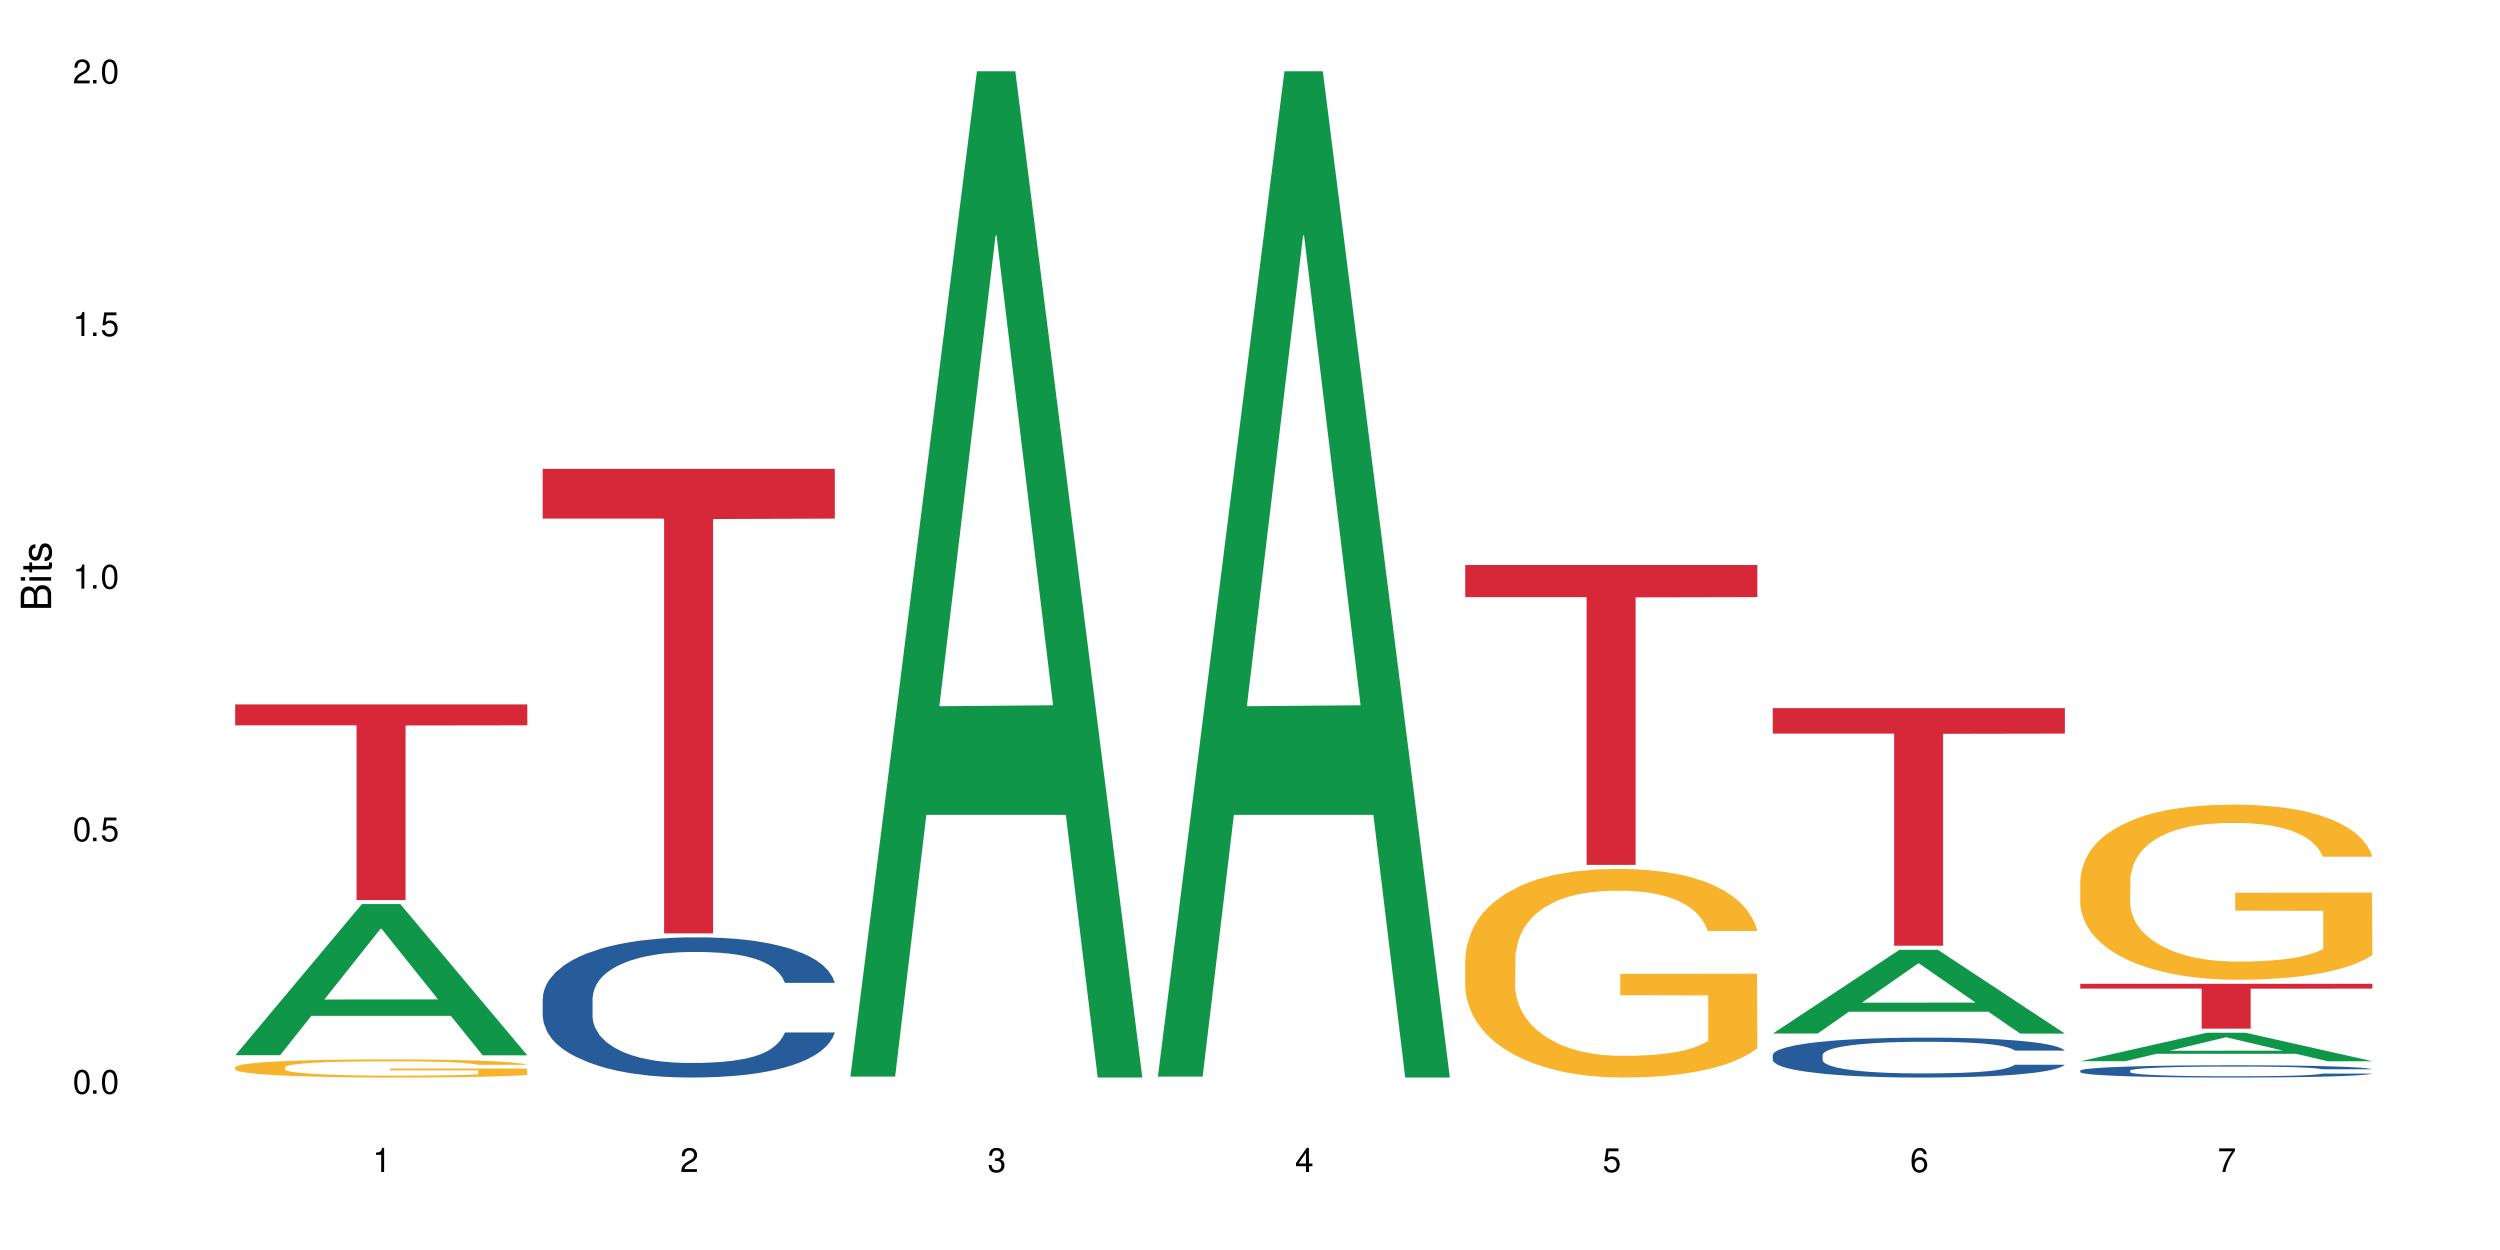 <?xml version="1.0" encoding="UTF-8"?>
<svg xmlns="http://www.w3.org/2000/svg" xmlns:xlink="http://www.w3.org/1999/xlink" width="720" height="360" viewBox="0 0 720 360">
<defs>
<g>
<g id="glyph-0-0">
</g>
<g id="glyph-0-1">
<path d="M 2.641 -6.938 C 2 -6.938 1.422 -6.656 1.078 -6.172 C 0.641 -5.562 0.406 -4.641 0.406 -3.359 C 0.406 -1.016 1.188 0.219 2.641 0.219 C 4.078 0.219 4.859 -1.016 4.859 -3.297 C 4.859 -4.641 4.656 -5.547 4.203 -6.172 C 3.844 -6.656 3.281 -6.938 2.641 -6.938 Z M 2.641 -6.188 C 3.547 -6.188 4 -5.25 4 -3.375 C 4 -1.406 3.562 -0.484 2.625 -0.484 C 1.734 -0.484 1.281 -1.438 1.281 -3.344 C 1.281 -5.25 1.734 -6.188 2.641 -6.188 Z M 2.641 -6.188 "/>
</g>
<g id="glyph-0-2">
<path d="M 1.828 -1 L 0.828 -1 L 0.828 0 L 1.828 0 Z M 1.828 -1 "/>
</g>
<g id="glyph-0-3">
<path d="M 4.562 -6.797 L 1.062 -6.797 L 0.547 -3.094 L 1.328 -3.094 C 1.719 -3.562 2.047 -3.734 2.578 -3.734 C 3.484 -3.734 4.062 -3.109 4.062 -2.094 C 4.062 -1.125 3.484 -0.531 2.578 -0.531 C 1.828 -0.531 1.375 -0.906 1.188 -1.672 L 0.328 -1.672 C 0.453 -1.109 0.547 -0.844 0.75 -0.594 C 1.125 -0.078 1.828 0.219 2.594 0.219 C 3.969 0.219 4.922 -0.781 4.922 -2.219 C 4.922 -3.562 4.031 -4.484 2.719 -4.484 C 2.25 -4.484 1.859 -4.359 1.469 -4.062 L 1.734 -5.969 L 4.562 -5.969 Z M 4.562 -6.797 "/>
</g>
<g id="glyph-0-4">
<path d="M 2.484 -4.938 L 2.484 0 L 3.328 0 L 3.328 -6.938 L 2.766 -6.938 C 2.469 -5.875 2.281 -5.734 0.984 -5.562 L 0.984 -4.938 Z M 2.484 -4.938 "/>
</g>
<g id="glyph-0-5">
<path d="M 4.859 -0.828 L 1.281 -0.828 C 1.359 -1.406 1.672 -1.781 2.5 -2.281 L 3.469 -2.828 C 4.406 -3.344 4.906 -4.062 4.906 -4.906 C 4.906 -5.484 4.672 -6.031 4.266 -6.406 C 3.859 -6.766 3.375 -6.938 2.719 -6.938 C 1.859 -6.938 1.219 -6.625 0.844 -6.031 C 0.609 -5.672 0.5 -5.234 0.484 -4.531 L 1.328 -4.531 C 1.359 -5.016 1.406 -5.281 1.531 -5.516 C 1.75 -5.938 2.188 -6.203 2.703 -6.203 C 3.469 -6.203 4.031 -5.641 4.031 -4.891 C 4.031 -4.344 3.719 -3.859 3.125 -3.516 L 2.234 -3 C 0.812 -2.172 0.406 -1.531 0.328 -0.016 L 4.859 -0.016 Z M 4.859 -0.828 "/>
</g>
<g id="glyph-0-6">
<path d="M 2.125 -3.188 L 2.578 -3.188 C 3.5 -3.188 3.984 -2.766 3.984 -1.922 C 3.984 -1.062 3.469 -0.531 2.594 -0.531 C 1.656 -0.531 1.203 -1 1.156 -2.016 L 0.312 -2.016 C 0.344 -1.453 0.438 -1.094 0.609 -0.781 C 0.953 -0.109 1.625 0.219 2.547 0.219 C 3.953 0.219 4.859 -0.625 4.859 -1.938 C 4.859 -2.828 4.516 -3.297 3.703 -3.594 C 4.344 -3.844 4.656 -4.328 4.656 -5.031 C 4.656 -6.219 3.875 -6.938 2.578 -6.938 C 1.203 -6.938 0.484 -6.172 0.453 -4.703 L 1.297 -4.703 C 1.312 -5.125 1.344 -5.359 1.453 -5.578 C 1.641 -5.969 2.062 -6.203 2.594 -6.203 C 3.344 -6.203 3.797 -5.75 3.797 -5 C 3.797 -4.516 3.609 -4.219 3.25 -4.047 C 3.016 -3.953 2.703 -3.922 2.125 -3.906 Z M 2.125 -3.188 "/>
</g>
<g id="glyph-0-7">
<path d="M 3.141 -1.672 L 3.141 0 L 3.984 0 L 3.984 -1.672 L 4.984 -1.672 L 4.984 -2.438 L 3.984 -2.438 L 3.984 -6.938 L 3.359 -6.938 L 0.266 -2.578 L 0.266 -1.672 Z M 3.141 -2.438 L 1 -2.438 L 3.141 -5.5 Z M 3.141 -2.438 "/>
</g>
<g id="glyph-0-8">
<path d="M 4.781 -5.125 C 4.609 -6.266 3.891 -6.938 2.844 -6.938 C 2.094 -6.938 1.422 -6.578 1.031 -5.953 C 0.594 -5.266 0.406 -4.422 0.406 -3.172 C 0.406 -2 0.578 -1.25 0.984 -0.641 C 1.359 -0.078 1.953 0.219 2.703 0.219 C 3.984 0.219 4.922 -0.75 4.922 -2.094 C 4.922 -3.375 4.062 -4.281 2.844 -4.281 C 2.172 -4.281 1.641 -4.031 1.281 -3.516 C 1.281 -5.234 1.828 -6.188 2.797 -6.188 C 3.391 -6.188 3.797 -5.797 3.938 -5.125 Z M 2.734 -3.531 C 3.547 -3.531 4.062 -2.953 4.062 -2.031 C 4.062 -1.156 3.484 -0.531 2.703 -0.531 C 1.922 -0.531 1.328 -1.188 1.328 -2.078 C 1.328 -2.938 1.906 -3.531 2.734 -3.531 Z M 2.734 -3.531 "/>
</g>
<g id="glyph-0-9">
<path d="M 4.984 -6.797 L 0.438 -6.797 L 0.438 -5.969 L 4.109 -5.969 C 2.5 -3.656 1.828 -2.234 1.328 0 L 2.219 0 C 2.594 -2.172 3.453 -4.047 4.984 -6.094 Z M 4.984 -6.797 "/>
</g>
<g id="glyph-1-0">
</g>
<g id="glyph-1-1">
<path d="M 0 -0.953 L 0 -4.891 C 0 -5.719 -0.234 -6.344 -0.734 -6.797 C -1.188 -7.234 -1.812 -7.469 -2.5 -7.469 C -3.547 -7.469 -4.188 -7 -4.625 -5.875 C -4.984 -6.688 -5.625 -7.094 -6.531 -7.094 C -7.172 -7.094 -7.734 -6.859 -8.141 -6.391 C -8.562 -5.922 -8.75 -5.344 -8.75 -4.5 L -8.75 -0.953 Z M -4.984 -2.062 L -7.766 -2.062 L -7.766 -4.219 C -7.766 -4.844 -7.688 -5.203 -7.453 -5.5 C -7.219 -5.812 -6.859 -5.969 -6.375 -5.969 C -5.891 -5.969 -5.531 -5.812 -5.297 -5.5 C -5.062 -5.203 -4.984 -4.844 -4.984 -4.219 Z M -0.984 -2.062 L -4 -2.062 L -4 -4.781 C -4 -5.766 -3.438 -6.359 -2.484 -6.359 C -1.547 -6.359 -0.984 -5.766 -0.984 -4.781 Z M -0.984 -2.062 "/>
</g>
<g id="glyph-1-2">
<path d="M -6.281 -1.797 L -6.281 -0.797 L 0 -0.797 L 0 -1.797 Z M -8.75 -1.797 L -8.75 -0.797 L -7.484 -0.797 L -7.484 -1.797 Z M -8.75 -1.797 "/>
</g>
<g id="glyph-1-3">
<path d="M -6.281 -3.047 L -6.281 -2.016 L -8.016 -2.016 L -8.016 -1.016 L -6.281 -1.016 L -6.281 -0.172 L -5.469 -0.172 L -5.469 -1.016 L -0.719 -1.016 C -0.078 -1.016 0.281 -1.453 0.281 -2.234 C 0.281 -2.5 0.25 -2.719 0.188 -3.047 L -0.641 -3.047 C -0.609 -2.906 -0.594 -2.766 -0.594 -2.562 C -0.594 -2.141 -0.719 -2.016 -1.156 -2.016 L -5.469 -2.016 L -5.469 -3.047 Z M -6.281 -3.047 "/>
</g>
<g id="glyph-1-4">
<path d="M -4.531 -5.25 C -5.766 -5.25 -6.469 -4.422 -6.469 -2.969 C -6.469 -1.516 -5.719 -0.562 -4.547 -0.562 C -3.562 -0.562 -3.094 -1.062 -2.734 -2.562 L -2.516 -3.484 C -2.344 -4.188 -2.094 -4.469 -1.641 -4.469 C -1.047 -4.469 -0.641 -3.875 -0.641 -3 C -0.641 -2.453 -0.797 -2 -1.062 -1.75 C -1.25 -1.594 -1.422 -1.531 -1.875 -1.469 L -1.875 -0.406 C -0.422 -0.453 0.281 -1.266 0.281 -2.922 C 0.281 -4.5 -0.5 -5.516 -1.719 -5.516 C -2.656 -5.516 -3.172 -4.984 -3.469 -3.734 L -3.703 -2.766 C -3.891 -1.953 -4.156 -1.609 -4.594 -1.609 C -5.188 -1.609 -5.547 -2.125 -5.547 -2.938 C -5.547 -3.75 -5.203 -4.172 -4.531 -4.203 Z M -4.531 -5.25 "/>
</g>
</g>
</defs>
<rect x="-72" y="-36" width="864" height="432" fill="rgb(100%, 100%, 100%)" fill-opacity="1"/>
<path fill-rule="nonzero" fill="rgb(6.275%, 58.824%, 28.235%)" fill-opacity="1" d="M 67.73 303.902 L 67.82 303.859 L 104.227 260.375 L 115.281 260.375 L 151.867 303.941 L 139.012 303.941 L 129.844 292.57 L 89.664 292.57 L 80.676 303.902 L 67.73 303.902 L 93.527 287.863 L 126.156 287.824 L 109.887 267.492 L 109.707 267.453 L 109.527 267.574 L 93.438 287.824 L 93.527 287.863 Z M 67.73 303.902 "/>
<path fill-rule="nonzero" fill="rgb(96.863%, 70.196%, 16.863%)" fill-opacity="1" d="M 67.73 307.344 L 67.832 307.34 L 67.832 307.246 L 68.242 307.031 L 69.27 306.734 L 70.605 306.488 L 72.039 306.301 L 72.965 306.199 L 74.504 306.055 L 75.836 305.949 L 79.223 305.734 L 83.531 305.535 L 85.891 305.449 L 88.559 305.367 L 92.355 305.277 L 94.102 305.246 L 99.438 305.168 L 105.488 305.121 L 112.16 305.105 L 115.238 305.109 L 119.441 305.129 L 125.188 305.184 L 128.473 305.23 L 131.039 305.277 L 133.707 305.34 L 136.988 305.434 L 140.066 305.551 L 142.527 305.664 L 144.992 305.809 L 147.043 305.961 L 148.789 306.129 L 150.328 306.328 L 151.25 306.496 L 151.867 306.66 L 137.605 306.66 L 136.785 306.496 L 135.859 306.367 L 134.32 306.207 L 132.781 306.094 L 131.242 306.004 L 128.371 305.879 L 125.906 305.805 L 122.828 305.734 L 119.855 305.691 L 116.469 305.664 L 114.414 305.656 L 108.977 305.656 L 104.055 305.688 L 101.18 305.727 L 99.129 305.766 L 96.254 305.836 L 94.512 305.895 L 93.484 305.934 L 90.406 306.078 L 88.355 306.215 L 87.227 306.305 L 85.789 306.449 L 84.762 306.574 L 83.633 306.766 L 83.02 306.91 L 82.199 307.234 L 82.094 308.094 L 82.402 308.273 L 83.02 308.473 L 83.84 308.645 L 85.07 308.824 L 86.301 308.961 L 88.457 309.148 L 90.305 309.273 L 91.742 309.355 L 94.512 309.484 L 95.641 309.527 L 98.309 309.613 L 101.078 309.68 L 104.465 309.734 L 107.027 309.766 L 111.133 309.789 L 116.363 309.789 L 122.52 309.758 L 126.422 309.723 L 129.09 309.684 L 130.832 309.648 L 132.988 309.598 L 134.527 309.551 L 135.961 309.496 L 137.707 309.418 L 137.707 308.273 L 112.363 308.27 L 112.363 307.734 L 151.762 307.73 L 151.867 309.598 L 149.711 309.727 L 147.043 309.852 L 144.48 309.945 L 141.812 310.027 L 138.016 310.117 L 134.938 310.176 L 130.215 310.242 L 125.906 310.285 L 121.395 310.312 L 117.391 310.328 L 112.672 310.332 L 108.465 310.324 L 103.949 310.293 L 100.359 310.258 L 97.074 310.207 L 93.793 310.145 L 89.688 310.047 L 87.02 309.965 L 84.25 309.863 L 81.48 309.746 L 79.016 309.617 L 77.375 309.516 L 75.734 309.402 L 73.988 309.258 L 72.348 309.098 L 71.117 308.949 L 69.988 308.781 L 69.168 308.625 L 68.348 308.41 L 67.938 308.238 L 67.73 308.09 Z M 67.73 307.344 "/>
<path fill-rule="nonzero" fill="rgb(83.922%, 15.686%, 22.353%)" fill-opacity="1" d="M 67.73 202.863 L 151.867 202.863 L 151.867 208.895 L 116.801 208.945 L 116.801 259.211 L 102.695 259.211 L 102.695 209 L 102.488 208.895 L 67.73 208.895 Z M 67.73 202.863 "/>
<path fill-rule="nonzero" fill="rgb(14.51%, 36.078%, 60%)" fill-opacity="1" d="M 156.293 287.535 L 156.398 287.5 L 156.398 286.613 L 156.703 285.211 L 157.422 283.441 L 158.141 282.223 L 159.988 280.047 L 162.555 277.945 L 165.223 276.32 L 167.172 275.363 L 168.914 274.625 L 172.918 273.262 L 175.48 272.559 L 178.25 271.934 L 181.637 271.305 L 184.102 270.938 L 189.641 270.348 L 193.746 270.09 L 196.926 269.977 L 203.801 269.977 L 207.902 270.125 L 210.879 270.309 L 214.164 270.605 L 216.934 270.938 L 221.754 271.75 L 226.066 272.781 L 228.016 273.371 L 231.094 274.516 L 233.453 275.621 L 235.094 276.582 L 236.941 277.945 L 238.582 279.605 L 239.812 281.488 L 240.43 283.074 L 226.066 283.074 L 225.348 281.598 L 224.527 280.453 L 222.988 278.941 L 221.449 277.871 L 219.293 276.801 L 217.344 276.102 L 214.676 275.398 L 212.316 274.957 L 209.855 274.625 L 207.492 274.402 L 202.98 274.184 L 197.746 274.184 L 195.797 274.258 L 191.797 274.551 L 189.641 274.809 L 186.562 275.328 L 184.406 275.805 L 181.844 276.543 L 180.098 277.172 L 177.945 278.129 L 176.406 278.977 L 174.66 280.195 L 173.633 281.117 L 172.711 282.148 L 171.891 283.367 L 171.273 284.66 L 170.863 286.023 L 170.66 287.352 L 170.66 293.07 L 170.863 294.398 L 171.379 295.945 L 172.711 298.195 L 174.66 300.152 L 176.918 301.699 L 179.074 302.809 L 180.305 303.324 L 181.945 303.914 L 184.512 304.652 L 188.203 305.391 L 190.359 305.684 L 193.641 305.98 L 197.027 306.129 L 201.543 306.129 L 205.543 305.98 L 208.211 305.797 L 210.98 305.5 L 214.777 304.875 L 217.137 304.281 L 219.191 303.582 L 220.73 302.883 L 221.754 302.289 L 223.293 301.148 L 224.527 299.895 L 225.449 298.602 L 226.066 297.348 L 240.43 297.348 L 239.812 298.824 L 238.891 300.262 L 237.969 301.332 L 236.531 302.621 L 234.891 303.766 L 232.527 305.059 L 230.578 305.906 L 228.016 306.828 L 225.656 307.527 L 223.09 308.156 L 219.293 308.895 L 216.832 309.262 L 214.164 309.594 L 210.98 309.891 L 206.98 310.148 L 202.672 310.297 L 198.668 310.332 L 194.359 310.258 L 191.18 310.109 L 186.973 309.777 L 181.738 309.113 L 177.945 308.414 L 174.969 307.715 L 172.402 306.977 L 169.531 305.98 L 165.836 304.355 L 163.578 303.102 L 162.039 302.07 L 160.297 300.633 L 159.066 299.34 L 157.629 297.273 L 156.602 294.656 L 156.293 292.625 Z M 156.293 287.535 "/>
<path fill-rule="nonzero" fill="rgb(83.922%, 15.686%, 22.353%)" fill-opacity="1" d="M 156.293 135.043 L 240.43 135.043 L 240.43 149.359 L 205.363 149.484 L 205.363 268.812 L 191.258 268.812 L 191.258 149.613 L 191.051 149.359 L 156.293 149.359 Z M 156.293 135.043 "/>
<path fill-rule="nonzero" fill="rgb(6.275%, 58.824%, 28.235%)" fill-opacity="1" d="M 244.859 310.059 L 244.949 309.789 L 281.352 20.527 L 292.41 20.527 L 328.992 310.332 L 316.141 310.332 L 306.969 234.684 L 266.789 234.684 L 257.801 310.059 L 244.859 310.059 L 270.656 203.391 L 303.285 203.117 L 287.016 67.875 L 286.836 67.602 L 286.656 68.418 L 270.566 203.117 L 270.656 203.391 Z M 244.859 310.059 "/>
<path fill-rule="nonzero" fill="rgb(6.275%, 58.824%, 28.235%)" fill-opacity="1" d="M 333.422 310.059 L 333.512 309.789 L 369.914 20.527 L 380.973 20.527 L 417.555 310.332 L 404.703 310.332 L 395.535 234.684 L 355.355 234.684 L 346.363 310.059 L 333.422 310.059 L 359.219 203.391 L 391.848 203.117 L 375.578 67.875 L 375.398 67.602 L 375.219 68.418 L 359.129 203.117 L 359.219 203.391 Z M 333.422 310.059 "/>
<path fill-rule="nonzero" fill="rgb(96.863%, 70.196%, 16.863%)" fill-opacity="1" d="M 421.984 275.977 L 422.086 275.922 L 422.086 274.824 L 422.496 272.355 L 423.523 268.953 L 424.859 266.152 L 426.293 263.957 L 427.219 262.805 L 428.758 261.16 L 430.09 259.953 L 433.477 257.48 L 437.785 255.176 L 440.145 254.188 L 442.812 253.258 L 446.609 252.215 L 448.355 251.828 L 453.688 250.953 L 459.742 250.402 L 466.41 250.238 L 469.488 250.293 L 473.695 250.512 L 479.441 251.117 L 482.727 251.664 L 485.293 252.215 L 487.957 252.926 L 491.242 254.023 L 494.32 255.344 L 496.781 256.66 L 499.246 258.305 L 501.297 260.062 L 503.043 261.98 L 504.582 264.289 L 505.504 266.207 L 506.121 268.129 L 491.859 268.129 L 491.035 266.207 L 490.113 264.727 L 488.574 262.914 L 487.035 261.598 L 485.496 260.555 L 482.625 259.129 L 480.16 258.25 L 477.082 257.48 L 474.105 256.988 L 470.723 256.66 L 468.668 256.551 L 463.23 256.551 L 458.305 256.934 L 455.434 257.371 L 453.383 257.812 L 450.508 258.633 L 448.766 259.293 L 447.738 259.73 L 444.66 261.434 L 442.609 262.969 L 441.48 264.012 L 440.043 265.66 L 439.016 267.141 L 437.887 269.336 L 437.273 270.984 L 436.453 274.715 L 436.348 284.594 L 436.656 286.68 L 437.273 288.93 L 438.094 290.906 L 439.324 292.988 L 440.555 294.582 L 442.711 296.723 L 444.559 298.148 L 445.992 299.082 L 448.766 300.562 L 449.895 301.059 L 452.562 302.047 L 455.332 302.812 L 458.715 303.473 L 461.281 303.801 L 465.387 304.074 L 470.617 304.074 L 476.773 303.746 L 480.676 303.309 L 483.34 302.867 L 485.086 302.484 L 487.242 301.879 L 488.781 301.332 L 490.215 300.727 L 491.961 299.797 L 491.961 286.68 L 466.617 286.625 L 466.617 280.477 L 506.016 280.422 L 506.121 301.879 L 503.965 303.363 L 501.297 304.789 L 498.73 305.887 L 496.066 306.82 L 492.27 307.863 L 489.191 308.52 L 484.469 309.289 L 480.16 309.785 L 475.645 310.113 L 471.645 310.277 L 466.926 310.332 L 462.719 310.223 L 458.203 309.895 L 454.613 309.453 L 451.328 308.906 L 448.047 308.191 L 443.941 307.039 L 441.273 306.105 L 438.504 304.953 L 435.734 303.582 L 433.27 302.102 L 431.629 300.949 L 429.988 299.629 L 428.242 297.984 L 426.602 296.117 L 425.371 294.418 L 424.242 292.496 L 423.422 290.684 L 422.602 288.215 L 422.191 286.238 L 421.984 284.539 Z M 421.984 275.977 "/>
<path fill-rule="nonzero" fill="rgb(83.922%, 15.686%, 22.353%)" fill-opacity="1" d="M 421.984 162.727 L 506.121 162.727 L 506.121 171.969 L 471.055 172.051 L 471.055 249.074 L 456.945 249.074 L 456.945 172.133 L 456.742 171.969 L 421.984 171.969 Z M 421.984 162.727 "/>
<path fill-rule="nonzero" fill="rgb(6.275%, 58.824%, 28.235%)" fill-opacity="1" d="M 510.547 297.656 L 510.637 297.633 L 547.043 273.539 L 558.098 273.539 L 594.684 297.68 L 581.828 297.68 L 572.66 291.379 L 532.48 291.379 L 523.492 297.656 L 510.547 297.656 L 536.348 288.77 L 568.977 288.75 L 552.707 277.484 L 552.527 277.461 L 552.348 277.527 L 536.258 288.75 L 536.348 288.77 Z M 510.547 297.656 "/>
<path fill-rule="nonzero" fill="rgb(14.51%, 36.078%, 60%)" fill-opacity="1" d="M 510.547 303.844 L 510.652 303.832 L 510.652 303.578 L 510.957 303.18 L 511.676 302.676 L 512.395 302.332 L 514.242 301.711 L 516.809 301.113 L 519.473 300.648 L 521.426 300.379 L 523.168 300.168 L 527.168 299.777 L 529.734 299.578 L 532.504 299.398 L 535.891 299.223 L 538.355 299.117 L 543.895 298.949 L 548 298.875 L 551.18 298.844 L 558.055 298.844 L 562.156 298.887 L 565.133 298.938 L 568.418 299.023 L 571.188 299.117 L 576.008 299.348 L 580.32 299.641 L 582.27 299.809 L 585.348 300.137 L 587.707 300.449 L 589.348 300.723 L 591.195 301.113 L 592.836 301.586 L 594.066 302.121 L 594.684 302.57 L 580.32 302.57 L 579.602 302.152 L 578.781 301.828 L 577.242 301.395 L 575.703 301.09 L 573.547 300.785 L 571.598 300.586 L 568.93 300.387 L 566.57 300.262 L 564.105 300.168 L 561.746 300.105 L 557.234 300.039 L 552 300.039 L 550.051 300.062 L 546.051 300.145 L 543.895 300.219 L 540.816 300.367 L 538.66 300.504 L 536.098 300.715 L 534.352 300.891 L 532.199 301.164 L 530.66 301.406 L 528.914 301.754 L 527.887 302.016 L 526.965 302.309 L 526.145 302.656 L 525.527 303.023 L 525.117 303.41 L 524.914 303.789 L 524.914 305.418 L 525.117 305.797 L 525.629 306.238 L 526.965 306.879 L 528.914 307.434 L 531.172 307.875 L 533.324 308.191 L 534.559 308.336 L 536.199 308.504 L 538.766 308.715 L 542.457 308.926 L 544.613 309.008 L 547.895 309.094 L 551.281 309.137 L 555.797 309.137 L 559.797 309.094 L 562.465 309.039 L 565.234 308.957 L 569.031 308.777 L 571.391 308.609 L 573.445 308.41 L 574.984 308.211 L 576.008 308.043 L 577.547 307.719 L 578.781 307.359 L 579.703 306.992 L 580.32 306.637 L 594.684 306.637 L 594.066 307.055 L 593.145 307.465 L 592.223 307.77 L 590.785 308.137 L 589.145 308.465 L 586.781 308.832 L 584.832 309.07 L 582.27 309.336 L 579.91 309.535 L 577.344 309.711 L 573.547 309.922 L 571.086 310.027 L 568.418 310.121 L 565.234 310.207 L 561.234 310.281 L 556.926 310.32 L 552.922 310.332 L 548.613 310.312 L 545.434 310.27 L 541.227 310.176 L 535.992 309.984 L 532.199 309.785 L 529.223 309.586 L 526.656 309.375 L 523.785 309.094 L 520.09 308.633 L 517.832 308.273 L 516.293 307.98 L 514.551 307.57 L 513.316 307.203 L 511.883 306.613 L 510.855 305.871 L 510.547 305.293 Z M 510.547 303.844 "/>
<path fill-rule="nonzero" fill="rgb(83.922%, 15.686%, 22.353%)" fill-opacity="1" d="M 510.547 203.949 L 594.684 203.949 L 594.684 211.273 L 559.617 211.34 L 559.617 272.375 L 545.512 272.375 L 545.512 211.402 L 545.305 211.273 L 510.547 211.273 Z M 510.547 203.949 "/>
<path fill-rule="nonzero" fill="rgb(6.275%, 58.824%, 28.235%)" fill-opacity="1" d="M 599.113 305.633 L 599.203 305.625 L 635.605 297.418 L 646.664 297.418 L 683.246 305.641 L 670.395 305.641 L 661.223 303.492 L 621.043 303.492 L 612.055 305.633 L 599.113 305.633 L 624.91 302.605 L 657.539 302.598 L 641.27 298.762 L 641.09 298.754 L 640.91 298.777 L 624.82 302.598 L 624.91 302.605 Z M 599.113 305.633 "/>
<path fill-rule="nonzero" fill="rgb(14.51%, 36.078%, 60%)" fill-opacity="1" d="M 599.113 308.34 L 599.215 308.336 L 599.215 308.258 L 599.523 308.137 L 600.238 307.98 L 600.957 307.875 L 602.805 307.684 L 605.371 307.5 L 608.039 307.359 L 609.988 307.273 L 611.73 307.211 L 615.734 307.09 L 618.297 307.031 L 621.07 306.977 L 624.453 306.918 L 626.918 306.887 L 632.457 306.836 L 636.562 306.812 L 639.742 306.805 L 646.617 306.805 L 650.723 306.816 L 653.695 306.832 L 656.98 306.859 L 659.75 306.887 L 664.574 306.957 L 668.883 307.047 L 670.832 307.102 L 673.91 307.199 L 676.27 307.297 L 677.91 307.383 L 679.758 307.5 L 681.398 307.645 L 682.633 307.809 L 683.246 307.949 L 668.883 307.949 L 668.164 307.82 L 667.344 307.719 L 665.805 307.586 L 664.266 307.492 L 662.109 307.402 L 660.16 307.34 L 657.492 307.277 L 655.133 307.238 L 652.672 307.211 L 650.312 307.191 L 645.797 307.172 L 640.562 307.172 L 638.613 307.18 L 634.613 307.203 L 632.457 307.227 L 629.379 307.27 L 627.227 307.312 L 624.66 307.379 L 622.914 307.434 L 620.762 307.516 L 619.223 307.59 L 617.477 307.695 L 616.453 307.777 L 615.527 307.867 L 614.707 307.973 L 614.09 308.086 L 613.68 308.207 L 613.477 308.324 L 613.477 308.824 L 613.68 308.938 L 614.195 309.074 L 615.527 309.27 L 617.477 309.441 L 619.734 309.578 L 621.891 309.676 L 623.121 309.719 L 624.762 309.77 L 627.328 309.836 L 631.02 309.898 L 633.176 309.926 L 636.461 309.953 L 639.844 309.965 L 644.359 309.965 L 648.359 309.953 L 651.027 309.938 L 653.801 309.91 L 657.594 309.855 L 659.957 309.805 L 662.008 309.742 L 663.547 309.68 L 664.574 309.629 L 666.113 309.527 L 667.344 309.418 L 668.266 309.309 L 668.883 309.195 L 683.246 309.195 L 682.633 309.324 L 681.707 309.453 L 680.785 309.547 L 679.348 309.66 L 677.707 309.758 L 675.348 309.871 L 673.398 309.945 L 670.832 310.027 L 668.473 310.086 L 665.906 310.141 L 662.109 310.207 L 659.648 310.238 L 656.98 310.27 L 653.801 310.293 L 649.797 310.316 L 645.488 310.328 L 641.488 310.332 L 637.176 310.324 L 633.996 310.312 L 629.789 310.285 L 624.559 310.227 L 620.762 310.164 L 617.785 310.102 L 615.219 310.039 L 612.348 309.953 L 608.652 309.809 L 606.395 309.699 L 604.855 309.609 L 603.113 309.484 L 601.883 309.371 L 600.445 309.191 L 599.418 308.961 L 599.113 308.785 Z M 599.113 308.34 "/>
<path fill-rule="nonzero" fill="rgb(96.863%, 70.196%, 16.863%)" fill-opacity="1" d="M 599.113 253.332 L 599.215 253.285 L 599.215 252.363 L 599.625 250.289 L 600.652 247.434 L 601.984 245.082 L 603.422 243.242 L 604.344 242.273 L 605.883 240.891 L 607.219 239.875 L 610.602 237.805 L 614.914 235.867 L 617.273 235.039 L 619.941 234.254 L 623.738 233.379 L 625.48 233.059 L 630.816 232.32 L 636.871 231.859 L 643.539 231.723 L 646.617 231.766 L 650.824 231.953 L 656.57 232.457 L 659.852 232.918 L 662.418 233.379 L 665.086 233.98 L 668.367 234.902 L 671.445 236.008 L 673.91 237.113 L 676.371 238.496 L 678.426 239.969 L 680.168 241.582 L 681.707 243.516 L 682.633 245.129 L 683.246 246.742 L 668.984 246.742 L 668.164 245.129 L 667.242 243.887 L 665.703 242.363 L 664.164 241.258 L 662.625 240.383 L 659.75 239.188 L 657.289 238.449 L 654.211 237.805 L 651.234 237.391 L 647.848 237.113 L 645.797 237.02 L 640.359 237.02 L 635.434 237.344 L 632.559 237.711 L 630.508 238.078 L 627.637 238.77 L 625.891 239.324 L 624.863 239.691 L 621.785 241.121 L 619.734 242.41 L 618.605 243.285 L 617.168 244.668 L 616.145 245.914 L 615.016 247.758 L 614.398 249.137 L 613.578 252.273 L 613.477 260.566 L 613.785 262.316 L 614.398 264.207 L 615.219 265.863 L 616.453 267.617 L 617.684 268.953 L 619.836 270.75 L 621.684 271.945 L 623.121 272.73 L 625.891 273.977 L 627.02 274.391 L 629.688 275.219 L 632.457 275.863 L 635.844 276.418 L 638.41 276.691 L 642.512 276.922 L 647.746 276.922 L 653.902 276.648 L 657.801 276.277 L 660.469 275.91 L 662.211 275.586 L 664.367 275.082 L 665.906 274.621 L 667.344 274.113 L 669.086 273.328 L 669.086 262.316 L 643.742 262.27 L 643.742 257.109 L 683.145 257.062 L 683.246 275.082 L 681.094 276.324 L 678.426 277.523 L 675.859 278.445 L 673.191 279.227 L 669.395 280.102 L 666.316 280.656 L 661.598 281.301 L 657.289 281.715 L 652.773 281.992 L 648.773 282.129 L 644.051 282.176 L 639.844 282.086 L 635.332 281.809 L 631.738 281.438 L 628.457 280.977 L 625.172 280.379 L 621.07 279.41 L 618.402 278.629 L 615.629 277.66 L 612.859 276.508 L 610.398 275.266 L 608.758 274.297 L 607.113 273.191 L 605.371 271.809 L 603.73 270.242 L 602.496 268.812 L 601.367 267.199 L 600.547 265.68 L 599.727 263.605 L 599.316 261.949 L 599.113 260.52 Z M 599.113 253.332 "/>
<path fill-rule="nonzero" fill="rgb(83.922%, 15.686%, 22.353%)" fill-opacity="1" d="M 599.113 283.34 L 683.246 283.34 L 683.246 284.723 L 648.184 284.734 L 648.184 296.254 L 634.074 296.254 L 634.074 284.746 L 633.871 284.723 L 599.113 284.723 Z M 599.113 283.34 "/>
<g fill="rgb(0%, 0%, 0%)" fill-opacity="1">
<use xlink:href="#glyph-0-1" x="20.965" y="314.993"/>
<use xlink:href="#glyph-0-2" x="25.965" y="314.993"/>
<use xlink:href="#glyph-0-1" x="28.965" y="314.993"/>
</g>
<g fill="rgb(0%, 0%, 0%)" fill-opacity="1">
<use xlink:href="#glyph-0-1" x="20.965" y="242.251"/>
<use xlink:href="#glyph-0-2" x="25.965" y="242.251"/>
<use xlink:href="#glyph-0-3" x="28.965" y="242.251"/>
</g>
<g fill="rgb(0%, 0%, 0%)" fill-opacity="1">
<use xlink:href="#glyph-0-4" x="20.965" y="169.509"/>
<use xlink:href="#glyph-0-2" x="25.965" y="169.509"/>
<use xlink:href="#glyph-0-1" x="28.965" y="169.509"/>
</g>
<g fill="rgb(0%, 0%, 0%)" fill-opacity="1">
<use xlink:href="#glyph-0-4" x="20.965" y="96.767"/>
<use xlink:href="#glyph-0-2" x="25.965" y="96.767"/>
<use xlink:href="#glyph-0-3" x="28.965" y="96.767"/>
</g>
<g fill="rgb(0%, 0%, 0%)" fill-opacity="1">
<use xlink:href="#glyph-0-5" x="20.965" y="24.024"/>
<use xlink:href="#glyph-0-2" x="25.965" y="24.024"/>
<use xlink:href="#glyph-0-1" x="28.965" y="24.024"/>
</g>
<g fill="rgb(0%, 0%, 0%)" fill-opacity="1">
<use xlink:href="#glyph-0-4" x="107.297" y="337.532"/>
</g>
<g fill="rgb(0%, 0%, 0%)" fill-opacity="1">
<use xlink:href="#glyph-0-5" x="195.863" y="337.532"/>
</g>
<g fill="rgb(0%, 0%, 0%)" fill-opacity="1">
<use xlink:href="#glyph-0-6" x="284.426" y="337.532"/>
</g>
<g fill="rgb(0%, 0%, 0%)" fill-opacity="1">
<use xlink:href="#glyph-0-7" x="372.988" y="337.532"/>
</g>
<g fill="rgb(0%, 0%, 0%)" fill-opacity="1">
<use xlink:href="#glyph-0-3" x="461.551" y="337.532"/>
</g>
<g fill="rgb(0%, 0%, 0%)" fill-opacity="1">
<use xlink:href="#glyph-0-8" x="550.117" y="337.532"/>
</g>
<g fill="rgb(0%, 0%, 0%)" fill-opacity="1">
<use xlink:href="#glyph-0-9" x="638.68" y="337.532"/>
</g>
<g fill="rgb(0%, 0%, 0%)" fill-opacity="1">
<use xlink:href="#glyph-1-1" x="14.725" y="176.012"/>
<use xlink:href="#glyph-1-2" x="14.725" y="168.012"/>
<use xlink:href="#glyph-1-3" x="14.725" y="165.012"/>
<use xlink:href="#glyph-1-4" x="14.725" y="162.012"/>
</g>
</svg>
